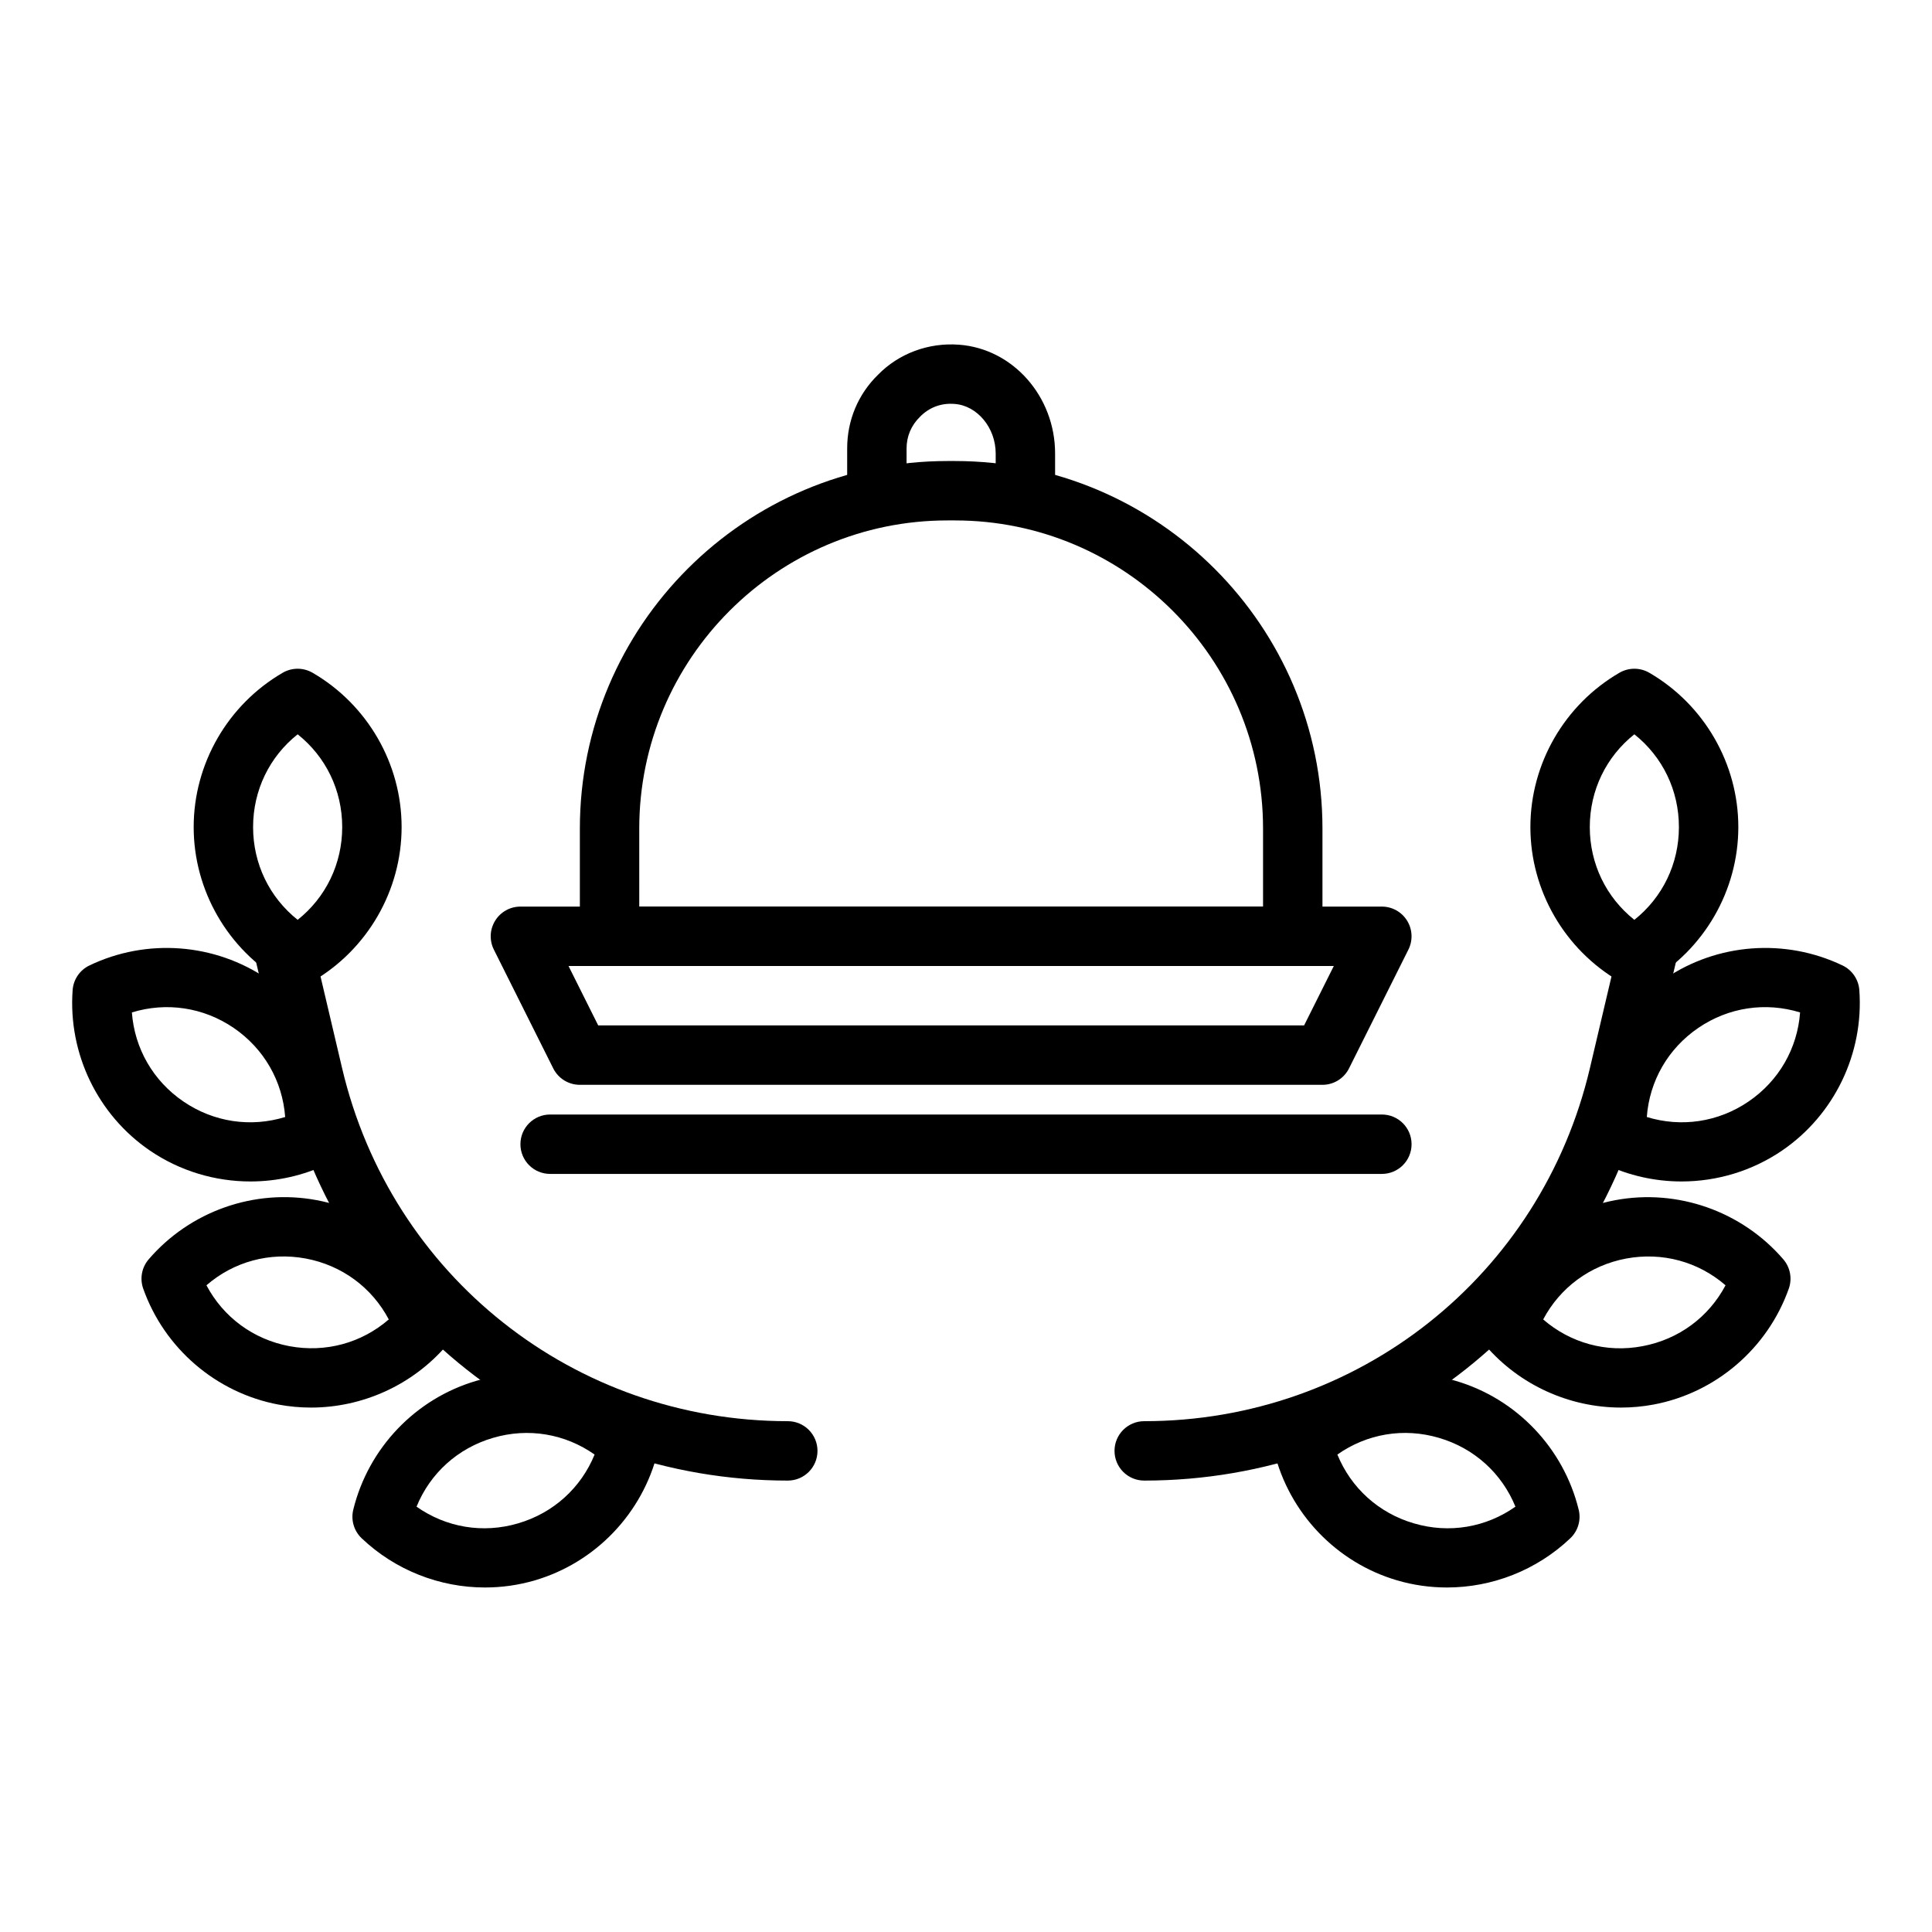 <?xml version="1.0" encoding="UTF-8"?>
<!-- Uploaded to: SVG Repo, www.svgrepo.com, Generator: SVG Repo Mixer Tools -->
<svg fill="#000000" width="800px" height="800px" version="1.1" viewBox="144 144 512 512" xmlns="http://www.w3.org/2000/svg">
 <g>
  <path d="m486.59 400h-181.05c-4.348 0-7.871-3.519-7.871-7.871v-28.543c0-53.715 43.699-97.41 97.41-97.41h1.977c53.711 0 97.41 43.695 97.41 97.406v28.543c0 4.352-3.523 7.875-7.871 7.875zm-173.18-15.746h165.31v-20.672c0-45.031-36.637-81.664-81.668-81.664h-1.977c-45.031 0-81.668 36.633-81.668 81.664z"/>
  <path d="m494.46 431.49h-196.8c-2.984 0-5.707-1.684-7.043-4.352l-15.742-31.488c-1.219-2.438-1.086-5.336 0.348-7.656 1.43-2.324 3.961-3.738 6.691-3.738h228.29c2.731 0 5.262 1.414 6.695 3.734 1.434 2.32 1.562 5.219 0.348 7.656l-15.742 31.488c-1.336 2.672-4.062 4.356-7.047 4.356zm-191.93-15.746h187.07l7.871-15.742h-202.81z"/>
  <path d="m510.21 455.1h-220.42c-4.348 0-7.871-3.519-7.871-7.871 0-4.352 3.523-7.871 7.871-7.871h220.42c4.348 0 7.871 3.519 7.871 7.871 0 4.352-3.523 7.871-7.871 7.871z"/>
  <path d="m415.74 281.92c-4.348 0-7.871-3.519-7.871-7.871v-9.879c0-6.797-4.883-12.684-10.879-13.121-3.598-0.301-6.789 0.953-9.168 3.391-2.356 2.297-3.57 5.227-3.57 8.387v11.223c0 4.352-3.523 7.871-7.871 7.871-4.348 0-7.871-3.519-7.871-7.871v-11.223c0-7.449 2.906-14.375 8.184-19.52 5.453-5.59 13.324-8.57 21.445-7.957 14.285 1.047 25.473 13.707 25.473 28.82v9.879c0 4.352-3.523 7.871-7.871 7.871z"/>
  <path d="m352.77 536.37c-63.926 0-118.8-43.457-133.44-105.68l-8.051-34.211c-0.996-4.234 1.629-8.473 5.863-9.473 4.223-0.969 8.473 1.629 9.469 5.859l8.051 34.211c12.957 55.082 61.527 93.551 118.11 93.551 4.348 0 7.871 3.519 7.871 7.871 0 4.352-3.523 7.871-7.871 7.871z"/>
  <path d="m222.88 405.14c-1.363 0-2.731-0.355-3.953-1.062-14.555-8.445-23.602-24.113-23.602-40.895s9.043-32.449 23.602-40.898c2.445-1.414 5.457-1.414 7.902 0 14.559 8.449 23.602 24.117 23.602 40.898s-9.043 32.449-23.602 40.898c-1.223 0.707-2.586 1.059-3.949 1.059zm0-66.543c-7.469 5.941-11.809 14.836-11.809 24.586 0 9.746 4.34 18.641 11.809 24.586 7.469-5.941 11.809-14.836 11.809-24.586s-4.34-18.645-11.809-24.586z"/>
  <path d="m210.37 457.1c-9.367 0-18.684-2.762-26.633-8.18-13.863-9.457-21.715-25.754-20.488-42.543 0.207-2.812 1.906-5.305 4.449-6.519 15.176-7.281 33.219-5.918 47.082 3.535h0.004c13.863 9.465 21.715 25.762 20.488 42.551-0.207 2.812-1.906 5.305-4.449 6.519-6.477 3.106-13.48 4.637-20.453 4.637zm-31.418-44.797c0.703 9.523 5.606 18.121 13.656 23.609 8.055 5.496 17.852 6.91 26.965 4.106-0.703-9.523-5.606-18.121-13.652-23.617-8.059-5.488-17.84-6.894-26.969-4.098z"/>
  <path d="m226.41 517.02c-2.863 0-5.742-0.262-8.605-0.793-16.5-3.098-30.238-14.875-35.855-30.734-0.941-2.66-0.383-5.629 1.457-7.766 10.977-12.762 28.039-18.773 44.543-15.668 16.496 3.09 30.234 14.867 35.852 30.727 0.941 2.66 0.383 5.629-1.457 7.766-9.07 10.539-22.305 16.469-35.934 16.469zm-27.699-32.406c4.461 8.434 12.402 14.336 21.984 16.137 9.594 1.785 19.125-0.844 26.336-7.09-4.461-8.434-12.402-14.336-21.984-16.137-9.598-1.789-19.121 0.84-26.336 7.09z"/>
  <path d="m272.54 564.7c-11.988 0.008-23.781-4.566-32.699-13.047-2.043-1.945-2.891-4.836-2.219-7.578 4.008-16.344 16.504-29.43 32.613-34.141 16.102-4.711 33.672-0.445 45.875 11.156 2.043 1.945 2.894 4.836 2.223 7.578-4.008 16.352-16.504 29.434-32.613 34.148-4.328 1.27-8.77 1.883-13.18 1.883zm-18.152-21.418c7.809 5.496 17.547 7.188 26.91 4.422 9.359-2.738 16.672-9.402 20.277-18.234-7.809-5.496-17.559-7.18-26.91-4.422h-0.004c-9.359 2.738-16.668 9.395-20.273 18.234zm18.059-25.789h0.078z"/>
  <path d="m447.23 536.37c-4.348 0-7.871-3.519-7.871-7.871 0-4.352 3.523-7.871 7.871-7.871 56.586 0 105.15-38.469 118.11-93.551l8.051-34.211c0.996-4.227 5.234-6.836 9.469-5.859 4.231 1 6.856 5.234 5.863 9.473l-8.051 34.211c-14.641 62.223-69.516 105.68-133.44 105.68z"/>
  <path d="m577.12 405.14c-1.363 0-2.731-0.355-3.953-1.062-14.551-8.445-23.598-24.113-23.598-40.895s9.043-32.449 23.602-40.898c2.445-1.414 5.457-1.414 7.902 0 14.555 8.449 23.602 24.117 23.602 40.898s-9.043 32.449-23.602 40.898c-1.223 0.707-2.586 1.059-3.953 1.059zm0-66.543c-7.469 5.941-11.809 14.836-11.809 24.586 0 9.746 4.34 18.641 11.809 24.586 7.469-5.941 11.809-14.836 11.809-24.586s-4.34-18.645-11.809-24.586z"/>
  <path d="m589.62 457.1c-6.973 0-13.973-1.531-20.453-4.637-2.543-1.215-4.242-3.707-4.449-6.519-1.227-16.789 6.621-33.086 20.488-42.551h0.004c13.859-9.465 31.895-10.809 47.082-3.535 2.543 1.215 4.242 3.707 4.449 6.519 1.227 16.789-6.621 33.086-20.488 42.543-7.945 5.418-17.266 8.18-26.633 8.18zm-9.199-17.082c9.109 2.797 18.906 1.391 26.965-4.106 8.051-5.488 12.953-14.082 13.656-23.609-9.133-2.805-18.918-1.391-26.969 4.098-8.051 5.496-12.949 14.094-13.652 23.617z"/>
  <path d="m573.59 517.02c-13.637 0-26.867-5.926-35.934-16.465-1.84-2.137-2.398-5.106-1.457-7.766 5.617-15.859 19.352-27.637 35.852-30.727 16.488-3.09 33.559 2.914 44.543 15.668 1.84 2.137 2.398 5.106 1.457 7.766-5.617 15.859-19.352 27.637-35.852 30.727-2.867 0.535-5.75 0.797-8.609 0.797zm-20.629-23.355c7.215 6.25 16.77 8.918 26.34 7.082 9.578-1.793 17.52-7.695 21.984-16.129-7.215-6.25-16.734-8.871-26.336-7.09-9.586 1.797-17.527 7.703-21.988 16.137z"/>
  <path d="m527.45 564.7c-4.414 0-8.852-0.613-13.184-1.883-16.105-4.711-28.602-17.797-32.609-34.148-0.672-2.746 0.176-5.637 2.223-7.578 12.199-11.602 29.781-15.867 45.875-11.156 16.109 4.711 28.605 17.797 32.613 34.141 0.672 2.746-0.172 5.637-2.219 7.578-8.918 8.48-20.711 13.047-32.699 13.047zm-29.031-35.23c3.606 8.832 10.918 15.5 20.273 18.234 9.359 2.766 19.105 1.078 26.914-4.422-3.606-8.84-10.918-15.5-20.273-18.234h-0.004c-9.352-2.766-19.102-1.074-26.91 4.422z"/>
 </g>
</svg>